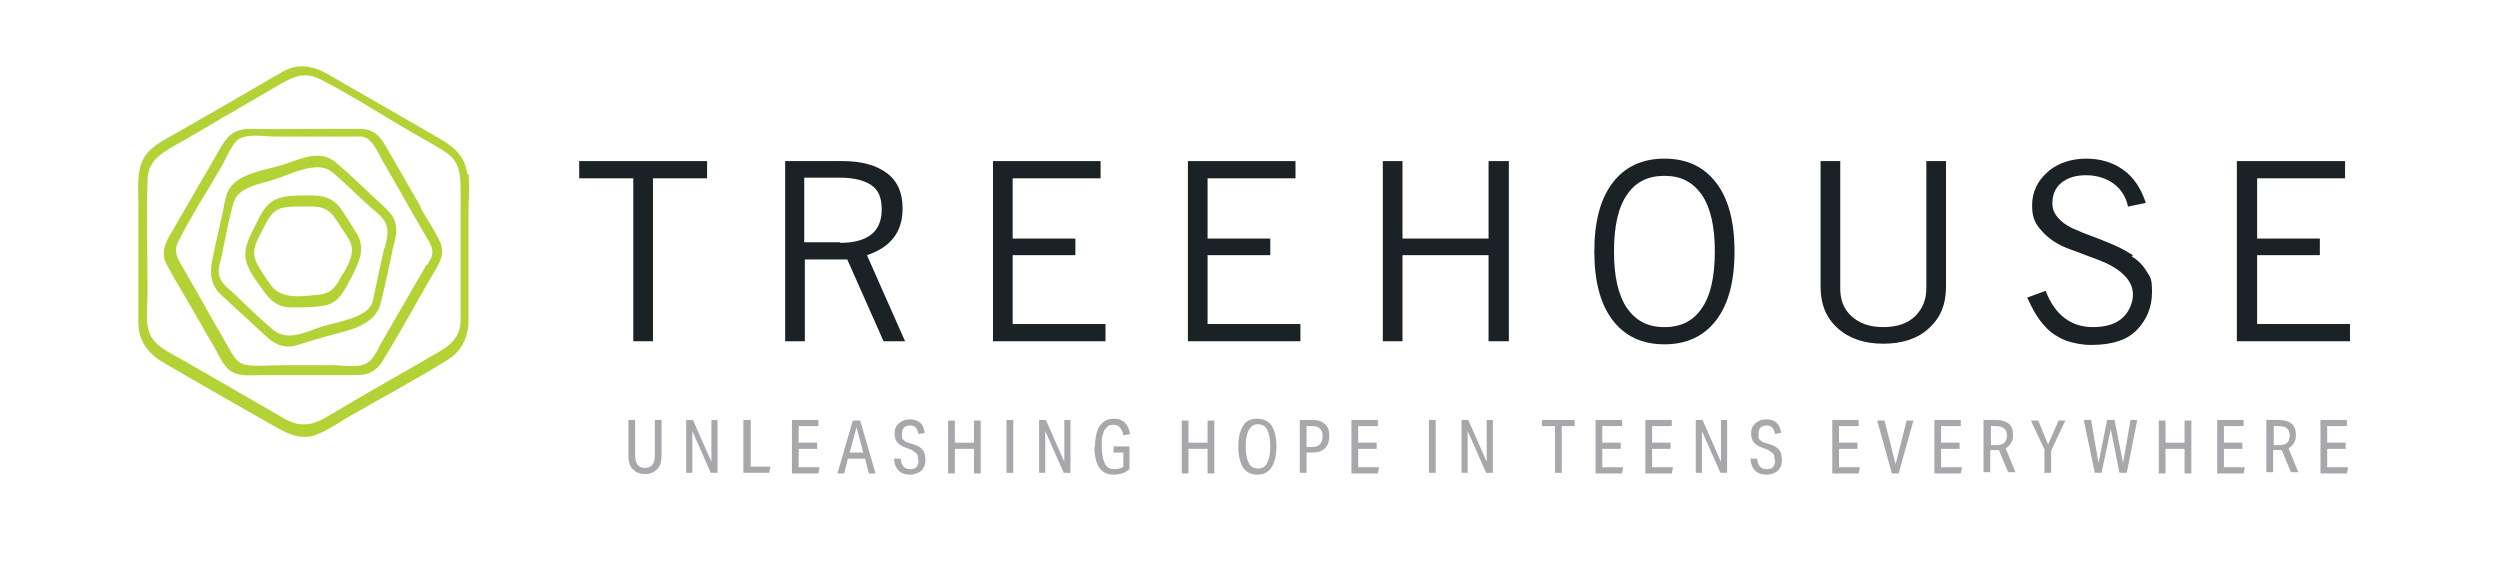 <?xml version="1.0" encoding="UTF-8"?>
<svg id="Layer_1" xmlns="http://www.w3.org/2000/svg" version="1.1" viewBox="0 0 406.6 95.5">
  <!-- Generator: Adobe Illustrator 29.7.1, SVG Export Plug-In . SVG Version: 2.1.1 Build 8)  -->
  <defs>
    <style>
      .st0 {
        fill: #b2d235;
      }

      .st1 {
        fill: #a7a8ab;
      }

      .st2 {
        fill: #1b2225;
      }
    </style>
  </defs>
  <g>
    <path class="st0" d="M76,28.3c-.4-3.2-2.6-4.7-5.1-6.1-5.8-3.4-11.7-6.7-17.5-10.1-2.5-1.4-4.9-1.9-7.5-.4-2.3,1.3-4.6,2.7-6.9,4-3.3,1.9-6.6,3.8-9.9,5.7-2,1.2-4.5,2.2-5.7,4.3-1.2,2.1-.9,4.8-.9,7.2v11.2c0,2.8,0,5.5,0,8.3,0,2.9,1.4,4.9,3.8,6.4,5.8,3.4,11.6,6.7,17.4,10,2.5,1.4,5,3.1,8,1.8,2-.8,3.8-2.2,5.7-3.2,5.2-3,10.5-5.8,15.6-9,2-1.3,3-3.3,3.2-5.7v-17.8c0-2.2.2-4.4,0-6.6ZM69.2,58.5c-3,1.7-5.9,3.4-8.9,5.1-2.5,1.5-5,2.9-7.5,4.4-2.2,1.3-4.4,1.4-6.7,0-5.4-3.1-10.9-6.3-16.3-9.4-2.1-1.2-5.1-2.4-5.7-5.1-.4-1.9-.1-4.2-.1-6.1,0-6-.2-12.1,0-18.1,0-2.8,1.8-4.1,4-5.4,2.7-1.5,5.4-3.1,8.1-4.7,2.9-1.7,5.7-3.3,8.6-5,2.4-1.4,4.5-2.8,7.4-1.3,5.1,2.6,10,5.8,15,8.7,1.8,1,3.6,2,5.3,3.1,2.7,1.7,2.5,4.3,2.5,7.1v20.7c-.2,3.3-3.1,4.5-5.6,5.9Z"/>
    <path class="st0" d="M68.4,33.6c-1.6-2.8-3.3-5.7-4.9-8.5-1.1-1.9-1.9-3.8-4.3-4.1-.8-.1-9.8,0-14.5,0s-3.2-.1-4.8,0c-2.3.2-3.3,1.7-4.3,3.5-2.7,4.6-5.3,9.2-8,13.8-.9,1.6-1.4,3-.5,4.7,1,1.9,2.1,3.7,3.2,5.6,1.5,2.5,2.9,5.1,4.4,7.6.8,1.3,1.5,3.3,2.9,4.2,1.4.9,3.6.6,5.2.6h8.7c2.2,0,4.4,0,6.7,0,1.9,0,3.1-.8,4.1-2.4,2.7-4.4,5.2-9,7.8-13.5,1.1-1.9,2.5-3.6,1.4-5.9-.9-1.9-2.1-3.6-3.1-5.4ZM69.4,43c-2.5,4.3-4.9,8.5-7.4,12.8-.8,1.4-1.4,3.2-3.2,3.6-1.4.3-3.3,0-4.7,0h-8.2c-1.8,0-3.8.2-5.6,0-1.8-.2-2.3-1.5-3.1-2.8-1.2-2.2-2.5-4.3-3.7-6.5s-2.5-4.3-3.7-6.5c-.8-1.4-1.7-2.6-.8-4.3,2-4.1,4.6-8,6.9-12,.8-1.3,1.5-3.3,2.6-4.4,1.3-1.3,4.5-.7,6-.7h14.3c1.8.2,2.7,2.7,3.5,4.1,1.3,2.3,2.7,4.6,4,7,1.1,1.9,2.2,3.8,3.3,5.7.4.6.8,1.4.7,2.2,0,.7-.5,1.3-.8,1.9Z"/>
    <path class="st0" d="M62,33.2c-2.5-2.3-4.8-4.6-7.4-6.8-2.6-2.2-5.8-.5-8.6.4-2.6.8-7.2,1.4-8.7,3.9-.6,1-.8,2.3-1,3.5-.4,1.9-.9,3.9-1.3,5.8-.6,2.9-1.5,5.6.9,7.9,2.5,2.3,5,4.6,7.5,6.9,1.3,1.2,2.8,1.9,4.7,1.4,1.4-.4,2.8-.9,4.3-1.3,3.2-1,7.9-1.5,9.3-4.9.3-.7,1.6-6.6,2.2-9.6.3-1.2.7-2.4.5-3.6-.2-1.6-1.2-2.5-2.3-3.5ZM62.5,40.3c-.6,2.9-1.3,5.8-1.9,8.8-.7,2.6-6,3.3-8.2,4-2.5.8-5.5,2.5-7.9.6-2.3-1.9-4.4-4-6.5-6-1.2-1.1-2.6-2-2.4-3.9,0-.8.4-1.6.5-2.4.6-2.8,1.1-5.8,1.9-8.5.8-2.6,4.6-3,6.9-3.8,2.4-.8,6.7-3,9-1.2,2,1.6,3.9,3.6,5.8,5.3.8.8,1.9,1.5,2.6,2.4,1.2,1.6.6,3.1.3,4.8Z"/>
    <path class="st0" d="M57.9,37.8s0,0,0,0c-.8-1.3-1.6-2.6-2.5-3.9-1.3-1.8-3.1-2.2-5.2-2.1-1.7,0-3.9-.1-5.5.7-1.8.9-2.5,2.9-3.4,4.6-.9,1.8-1.8,3.5-1.2,5.6.5,1.7,1.9,3.4,2.9,4.8,1.2,1.7,2.6,2.6,4.7,2.5,1.6,0,3.4,0,5.1-.3,2.5-.5,3.3-2.7,4.4-4.7,1.2-2.4,2.3-4.5.8-7.1,0,0,0,0,0,0ZM55.8,44.4c-.9,1.7-1.6,3.3-3.8,3.5-2.7.3-6.3.9-8-1.6-.8-1.1-1.6-2.3-2.2-3.4-1-2-.2-3.4.7-5.1.8-1.5,1.4-3.3,3.1-3.9,1.3-.4,3-.3,4.3-.3,1.9-.1,3.4.1,4.6,1.9.8,1.1,1.5,2.3,2.3,3.5,1.1,2.1-.1,3.8-1,5.6Z"/>
  </g>
  <g>
    <polygon class="st2" points="94.2 29 103 29 103 55.5 106.2 55.5 106.2 29 115 29 115 26.2 94.2 26.2 94.2 29"/>
    <path class="st2" d="M146.8,33.9c0-2.5-.8-4.4-2.5-5.7-1.7-1.3-4.1-2-7.2-2h-9.4v29.3h3.2v-13.3h6.9l5.9,13.3h3.5l-6.2-14c3.9-1.3,5.8-3.8,5.8-7.6ZM136.7,39.4h-5.9v-10.5h5.8c2.2,0,3.9.4,5.1,1.2,1.2.8,1.7,2.1,1.7,4,0,3.6-2.3,5.4-6.8,5.4Z"/>
    <polygon class="st2" points="164.7 41.5 174.9 41.5 174.9 38.8 164.7 38.8 164.7 29 179 29 179 26.2 161.5 26.2 161.5 55.5 179.8 55.5 179.8 52.7 164.7 52.7 164.7 41.5"/>
    <polygon class="st2" points="196.4 41.5 206.6 41.5 206.6 38.8 196.4 38.8 196.4 29 210.7 29 210.7 26.2 193.2 26.2 193.2 55.5 211.5 55.5 211.5 52.7 196.4 52.7 196.4 41.5"/>
    <polygon class="st2" points="242.1 38.8 228.1 38.8 228.1 26.2 224.9 26.2 224.9 55.5 228.1 55.5 228.1 41.5 242.1 41.5 242.1 55.5 245.4 55.5 245.4 26.2 242.1 26.2 242.1 38.8"/>
    <path class="st2" d="M270.7,25.8c-3.6,0-6.4,1.3-8.4,3.9-2,2.6-3,6.3-3,11.2s1,8.6,3,11.2c2,2.6,4.8,3.9,8.4,3.9s6.4-1.3,8.4-3.9,3-6.3,3-11.2-1-8.6-3-11.2c-2-2.6-4.8-3.9-8.4-3.9ZM276.8,50.1c-1.4,2.1-3.4,3.1-6.1,3.1s-4.6-1-6.1-3.1c-1.4-2.1-2.1-5.1-2.1-9.2s.7-7.2,2.1-9.2c1.4-2.1,3.4-3.1,6.1-3.1s4.6,1,6.1,3.1c1.4,2.1,2.1,5.1,2.1,9.2s-.7,7.2-2.1,9.2Z"/>
    <path class="st2" d="M313.3,46.9c0,1.8-.6,3.3-1.8,4.5s-3,1.8-5.2,1.8-3.9-.6-5.2-1.8-1.8-2.7-1.8-4.5v-20.7h-3.2v20.4c0,2.9.9,5.1,2.8,6.8,1.9,1.7,4.4,2.5,7.4,2.5s5.6-.8,7.4-2.5c1.9-1.7,2.8-3.9,2.8-6.8v-20.4h-3.2v20.7Z"/>
    <path class="st2" d="M346.9,41.5c-1-.6-2-1.2-3.2-1.7-1.2-.5-2.4-1-3.5-1.4-1.2-.4-2.2-.9-3.2-1.3-1-.5-1.7-1-2.3-1.7s-.9-1.4-.9-2.3c0-1.5.5-2.6,1.5-3.4,1-.8,2.3-1.2,4-1.2s3.3.5,4.5,1.4c1.2.9,2,2.2,2.3,3.7l2.9-.6c-.8-2.4-2-4.2-3.7-5.4-1.7-1.2-3.7-1.8-6-1.8s-4.7.7-6.3,2.2c-1.6,1.4-2.5,3.2-2.5,5.4s.6,3.1,1.7,4.3c1.1,1.2,2.5,2.1,4.1,2.7s3.2,1.2,4.8,1.8c1.6.6,3,1.3,4.1,2.3s1.7,2.1,1.7,3.4-.6,2.8-1.7,3.8c-1.1,1-2.7,1.5-4.8,1.5-3.6,0-6.2-2-7.7-5.9l-3,1.1c.5,1,.9,1.9,1.4,2.7s1.1,1.6,1.9,2.4,1.8,1.4,3,1.9c1.2.4,2.6.7,4.1.7,3.4,0,5.9-.8,7.5-2.5s2.4-3.7,2.4-6.1-.3-2.4-.9-3.4c-.6-1-1.4-1.8-2.4-2.4Z"/>
    <polygon class="st2" points="367.1 52.7 367.1 41.5 377.3 41.5 377.3 38.8 367.1 38.8 367.1 29 381.4 29 381.4 26.2 363.8 26.2 363.8 55.5 382.2 55.5 382.2 52.7 367.1 52.7"/>
  </g>
  <g>
    <path class="st1" d="M102.2,74v-5.7h1.1v5.7c0,1.4.5,2.1,1.6,2.1s1.6-.7,1.6-2.1v-5.7h1.1v5.7c0,1-.2,1.8-.7,2.3-.5.5-1.1.8-2,.8s-1.5-.3-2-.8c-.5-.5-.7-1.3-.7-2.3Z"/>
    <path class="st1" d="M111.6,68.3h1.1l3,6.8v-6.8h1v8.6h-1.1l-3-6.8v6.8h-1v-8.6Z"/>
    <path class="st1" d="M121,68.3h1.1v7.6h3.2l-.2,1h-4.2v-8.6Z"/>
    <path class="st1" d="M128.8,68.3h4.3v1h-3.2v2.7h3v1h-3v3h3.4l-.2,1h-4.3v-8.6Z"/>
    <path class="st1" d="M140.6,74.6h-2.7l-.6,2.4h-1.1l2.5-8.6h1.2l2.5,8.6h-1.1l-.6-2.4ZM139.3,69.5l-1.1,4.1h2.2l-1.1-4.1Z"/>
    <path class="st1" d="M149.3,74.7c0-.4,0-.8-.3-1s-.5-.4-.9-.6l-.8-.3c-.6-.2-1.1-.5-1.4-.9-.3-.4-.4-.9-.4-1.4s.1-.9.3-1.2.5-.6.9-.8c.4-.2.8-.3,1.3-.3.7,0,1.2.2,1.6.5s.7.9.8,1.7l-1,.2c-.1-.5-.3-.9-.5-1.1-.2-.2-.5-.3-.9-.3-.9,0-1.3.5-1.3,1.4s0,.7.2.9c.2.2.4.4.8.5l1,.3c.6.2,1.1.5,1.4.9s.4.9.4,1.6-.1.9-.3,1.3c-.2.4-.5.6-.9.8-.4.2-.8.3-1.3.3-1.6,0-2.5-.9-2.6-2.6h1.1c0,.6.2,1,.5,1.3.2.3.6.4,1.1.4s.8-.1,1-.4c.2-.3.3-.6.3-1.1Z"/>
    <path class="st1" d="M158.4,73h-3.1v4h-1.1v-8.6h1.1v3.6h3.1v-3.6h1.1v8.6h-1.1v-4Z"/>
    <path class="st1" d="M163.7,68.3h1.1v8.6h-1.1v-8.6Z"/>
    <path class="st1" d="M169,68.3h1.1l3,6.8v-6.8h1v8.6h-1.1l-3-6.8v6.8h-1v-8.6Z"/>
    <path class="st1" d="M178.1,72.6c0-.9.1-1.7.3-2.3.2-.7.5-1.2,1-1.6.4-.4,1-.6,1.8-.6,1.4,0,2.3.8,2.6,2.5l-1.1.2c-.1-.6-.3-1-.6-1.3-.2-.3-.6-.4-1-.4s-.7,0-1,.3c-.2.2-.4.4-.6.8-.1.3-.2.7-.3,1.1,0,.4,0,.9,0,1.4,0,1.2.2,2.1.5,2.7.3.6.8.9,1.5.9s1.1-.1,1.5-.4v-2.3h-1.6v-1h2.6v3.7c-.4.3-.8.6-1.2.7s-.9.2-1.4.2c-1,0-1.8-.4-2.3-1.1-.5-.8-.8-1.9-.8-3.4Z"/>
    <path class="st1" d="M196.4,73h-3.1v4h-1.1v-8.6h1.1v3.6h3.1v-3.6h1.1v8.6h-1.1v-4Z"/>
    <path class="st1" d="M201.4,72.6c0-1.5.3-2.6.8-3.4s1.3-1.1,2.3-1.1,1.8.4,2.3,1.1c.5.8.8,1.9.8,3.4s-.3,2.6-.8,3.4c-.5.8-1.3,1.2-2.3,1.2s-1.8-.4-2.3-1.1c-.5-.8-.8-1.9-.8-3.4ZM202.6,72.6c0,1.2.2,2.1.5,2.7.3.6.8.9,1.5.9s1.2-.3,1.5-.9.5-1.5.5-2.7-.2-2.1-.5-2.7-.8-.9-1.5-.9-1.1.3-1.5.9c-.3.6-.5,1.5-.5,2.7Z"/>
    <path class="st1" d="M211.5,68.3h2c.9,0,1.5.2,2,.7.5.4.7,1.1.7,1.9s-.2,1.5-.7,2c-.5.5-1.1.7-2,.7h-1v3.3h-1.1v-8.6ZM215.1,70.9c0-1.1-.6-1.6-1.7-1.6h-.9v3.4h.9c1.1,0,1.7-.6,1.7-1.7Z"/>
    <path class="st1" d="M219.8,68.3h4.3v1h-3.2v2.7h3v1h-3v3h3.4l-.2,1h-4.3v-8.6Z"/>
    <path class="st1" d="M232.4,68.3h1.1v8.6h-1.1v-8.6Z"/>
    <path class="st1" d="M237.7,68.3h1.1l3,6.8v-6.8h1v8.6h-1.1l-3-6.8v6.8h-1v-8.6Z"/>
    <path class="st1" d="M252.9,69.3h-2.1v-1h5.3v1h-2.1v7.6h-1.1v-7.6Z"/>
    <path class="st1" d="M259.5,68.3h4.3v1h-3.2v2.7h3v1h-3v3h3.4l-.2,1h-4.3v-8.6Z"/>
    <path class="st1" d="M267.6,68.3h4.3v1h-3.2v2.7h3v1h-3v3h3.4l-.2,1h-4.3v-8.6Z"/>
    <path class="st1" d="M275.8,68.3h1.1l3,6.8v-6.8h1v8.6h-1.1l-3-6.8v6.8h-1v-8.6Z"/>
    <path class="st1" d="M288.6,74.7c0-.4,0-.8-.3-1s-.5-.4-.9-.6l-.8-.3c-.6-.2-1.1-.5-1.4-.9-.3-.4-.4-.9-.4-1.4s.1-.9.3-1.2.5-.6.9-.8c.4-.2.8-.3,1.3-.3.7,0,1.2.2,1.6.5.4.4.7.9.8,1.7l-1,.2c-.1-.5-.3-.9-.5-1.1-.2-.2-.5-.3-.9-.3-.9,0-1.3.5-1.3,1.4s0,.7.2.9c.2.2.4.4.8.5l1,.3c.6.2,1.1.5,1.4.9.3.4.4.9.4,1.6s-.1.9-.3,1.3c-.2.4-.5.6-.9.8s-.8.3-1.3.3c-1.6,0-2.5-.9-2.6-2.6h1.1c0,.6.2,1,.5,1.3.2.3.6.4,1.1.4s.8-.1,1-.4.3-.6.3-1.1Z"/>
    <path class="st1" d="M298,68.3h4.3v1h-3.2v2.7h3v1h-3v3h3.4l-.2,1h-4.3v-8.6Z"/>
    <path class="st1" d="M308.3,75.5l1.8-7.1h1.1l-2.4,8.6h-1.1l-2.4-8.6h1.2l1.8,7.1Z"/>
    <path class="st1" d="M314.6,68.3h4.3v1h-3.2v2.7h3v1h-3v3h3.4l-.2,1h-4.3v-8.6Z"/>
    <path class="st1" d="M322.7,68.3h1.9c.9,0,1.6.2,2.1.6.5.4.7,1,.7,1.8s-.1.9-.3,1.3c-.2.4-.5.7-.9.9l1.6,3.9h-1.2l-1.5-3.6c-.2,0-.4,0-.6,0h-.8v3.6h-1.1v-8.6ZM326.4,70.8c0-1-.6-1.5-1.8-1.5h-.8v3.1h.8c.6,0,1.1-.1,1.4-.4s.4-.7.4-1.2Z"/>
    <path class="st1" d="M332.6,73.3l-2.3-4.9h1.2l1.6,3.9,1.7-3.9h1.1l-2.3,4.9v3.6h-1.1v-3.6Z"/>
    <path class="st1" d="M346.5,68.3h1.1l-1.7,8.6h-1.2l-1.4-7.1-1.5,7.1h-1.1l-1.8-8.6h1.2l1.2,7,1.4-7h1.2l1.4,7,1.2-7Z"/>
    <path class="st1" d="M355.3,73h-3.1v4h-1.1v-8.6h1.1v3.6h3.1v-3.6h1.1v8.6h-1.1v-4Z"/>
    <path class="st1" d="M360.6,68.3h4.3v1h-3.2v2.7h3v1h-3v3h3.4l-.2,1h-4.3v-8.6Z"/>
    <path class="st1" d="M368.7,68.3h1.9c.9,0,1.6.2,2.1.6.5.4.7,1,.7,1.8s-.1.9-.3,1.3c-.2.4-.5.7-.9.9l1.6,3.9h-1.2l-1.5-3.6c-.2,0-.4,0-.6,0h-.8v3.6h-1.1v-8.6ZM372.4,70.8c0-1-.6-1.5-1.8-1.5h-.8v3.1h.8c.6,0,1.1-.1,1.4-.4s.4-.7.4-1.2Z"/>
    <path class="st1" d="M377.4,68.3h4.3v1h-3.2v2.7h3v1h-3v3h3.4l-.2,1h-4.3v-8.6Z"/>
  </g>
</svg>